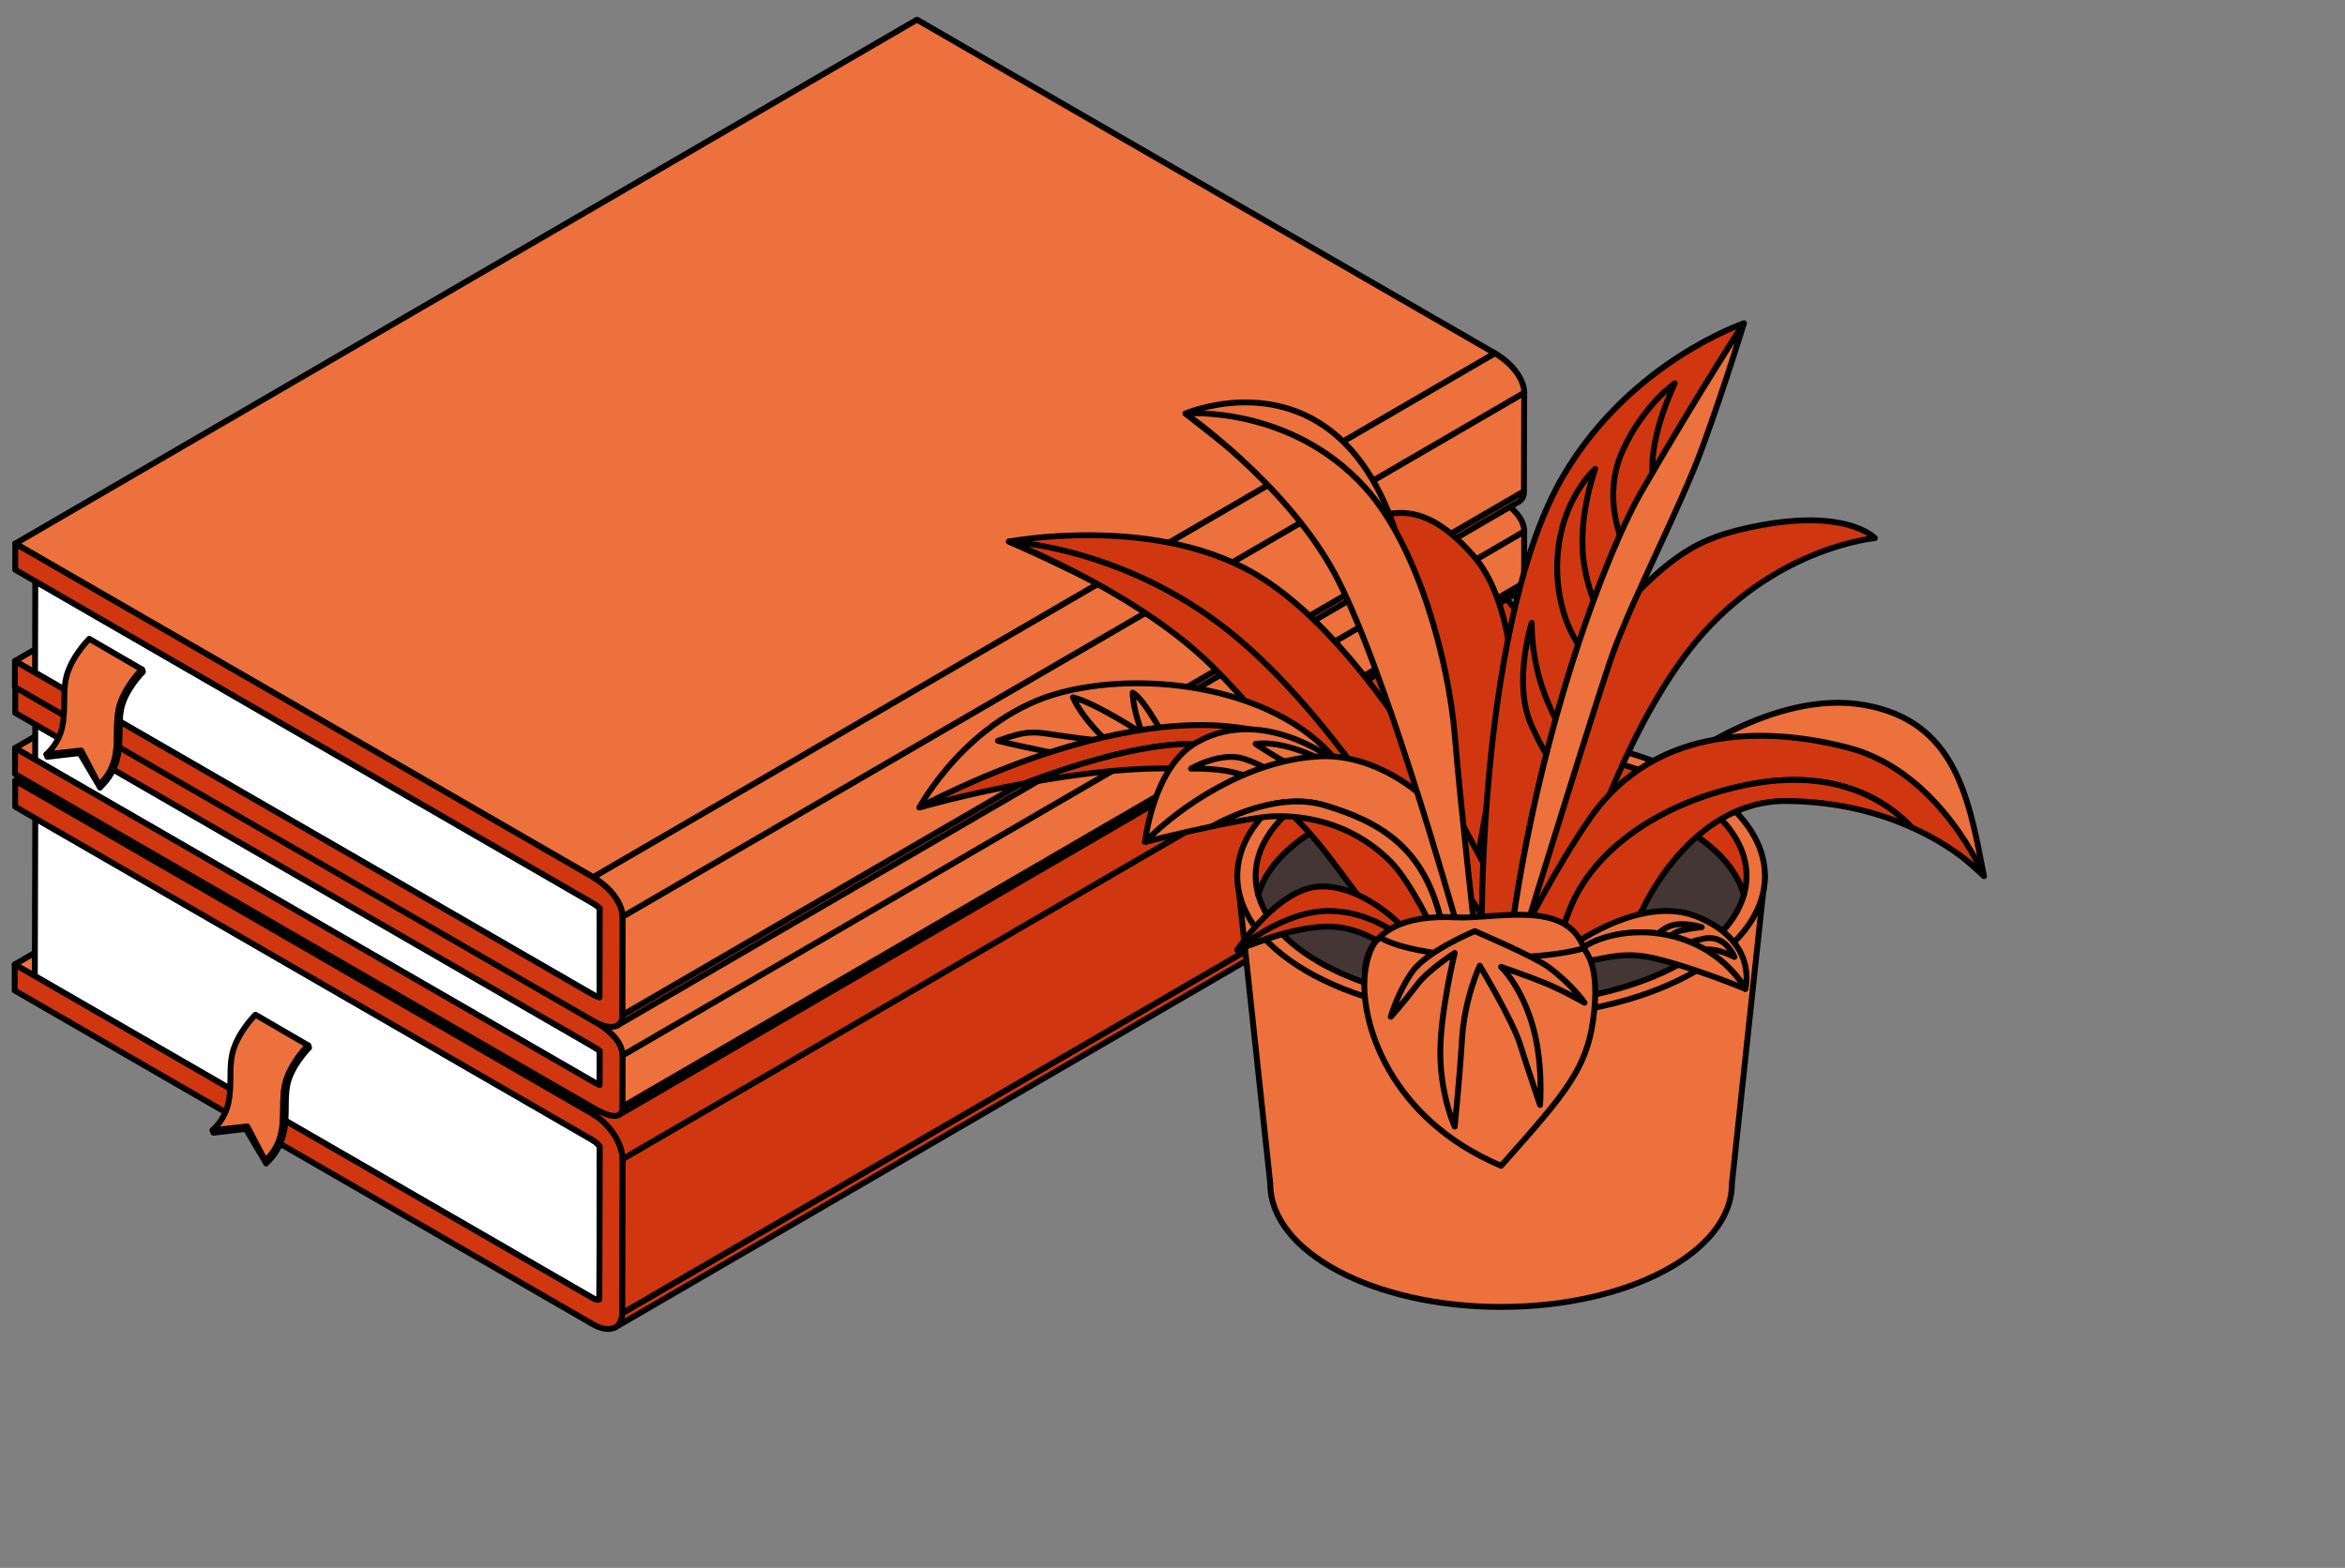 <?xml version="1.0" encoding="UTF-8"?> <svg xmlns="http://www.w3.org/2000/svg" width="160" height="107" viewBox="0 0 160 107" fill="none"><rect x="0" y="0" width="160" height="107" fill="#808080" stroke="none"/><path d="M1.005 65.82L62.529 30.063L63.902 30.855L2.376 66.61L1.005 65.82Z" fill="#EC713C" stroke="black" stroke-width="0.4" stroke-miterlimit="10" stroke-linecap="round" stroke-linejoin="round"></path><path d="M2.376 66.61L63.903 30.855L101.965 52.832L40.44 88.588L2.376 66.61Z" fill="#D03710" stroke="black" stroke-width="0.4" stroke-miterlimit="10" stroke-linecap="round" stroke-linejoin="round"></path><path d="M40.439 88.588L101.965 52.832C102.216 52.976 102.372 52.958 102.42 52.931L40.894 88.686C40.846 88.713 40.69 88.732 40.439 88.588Z" fill="#D03710" stroke="black" stroke-width="0.4" stroke-miterlimit="10" stroke-linecap="round" stroke-linejoin="round"></path><mask id="mask0_21_9118" style="mask-type:luminance" maskUnits="userSpaceOnUse" x="40" y="52" width="63" height="37"><path d="M40.439 88.588L101.965 52.832C102.216 52.976 102.372 52.958 102.42 52.931L40.894 88.686C40.846 88.713 40.69 88.732 40.439 88.588Z" fill="white"></path></mask><g mask="url(#mask0_21_9118)"><path d="M40.438 88.588L101.964 52.832C101.974 52.837 101.984 52.844 101.994 52.85L40.469 88.606C40.46 88.6 40.449 88.594 40.438 88.588Z" fill="#D03710" stroke="black" stroke-width="0.4" stroke-miterlimit="10" stroke-linecap="round" stroke-linejoin="round"></path><path d="M40.468 88.606L101.994 52.85C102.008 52.856 102.021 52.864 102.033 52.87L40.507 88.625C40.494 88.619 40.481 88.612 40.468 88.606Z" fill="#D03710" stroke="black" stroke-width="0.4" stroke-miterlimit="10" stroke-linecap="round" stroke-linejoin="round"></path><path d="M40.508 88.624L102.034 52.869C102.046 52.875 102.058 52.88 102.07 52.885L40.546 88.641C40.533 88.637 40.52 88.631 40.508 88.624Z" fill="#D03710" stroke="black" stroke-width="0.4" stroke-miterlimit="10" stroke-linecap="round" stroke-linejoin="round"></path><path d="M40.543 88.641L102.067 52.886C102.08 52.892 102.091 52.897 102.102 52.902L40.576 88.658C40.566 88.652 40.555 88.648 40.543 88.641Z" fill="#D03710" stroke="black" stroke-width="0.4" stroke-miterlimit="10" stroke-linecap="round" stroke-linejoin="round"></path><path d="M40.579 88.657L102.105 52.901C102.119 52.905 102.128 52.909 102.139 52.914L40.613 88.67C40.602 88.666 40.592 88.662 40.579 88.657Z" fill="#D03710" stroke="black" stroke-width="0.4" stroke-miterlimit="10" stroke-linecap="round" stroke-linejoin="round"></path><path d="M40.613 88.67L102.138 52.914C102.151 52.918 102.16 52.921 102.172 52.925L40.646 88.68C40.637 88.678 40.626 88.673 40.613 88.67Z" fill="#D03710" stroke="black" stroke-width="0.4" stroke-miterlimit="10" stroke-linecap="round" stroke-linejoin="round"></path><path d="M40.645 88.68L102.171 52.925C102.184 52.928 102.194 52.932 102.203 52.934L40.677 88.69C40.669 88.686 40.658 88.684 40.645 88.68Z" fill="#D03710" stroke="black" stroke-width="0.4" stroke-miterlimit="10" stroke-linecap="round" stroke-linejoin="round"></path><path d="M40.677 88.69L102.204 52.934C102.216 52.936 102.225 52.938 102.234 52.941L40.709 88.697C40.7 88.695 40.69 88.692 40.677 88.69Z" fill="#D03710" stroke="black" stroke-width="0.4" stroke-miterlimit="10" stroke-linecap="round" stroke-linejoin="round"></path><path d="M40.709 88.697L102.234 52.941C102.246 52.943 102.255 52.944 102.266 52.945L40.739 88.702C40.731 88.7 40.72 88.699 40.709 88.697Z" fill="#D03710" stroke="black" stroke-width="0.4" stroke-miterlimit="10" stroke-linecap="round" stroke-linejoin="round"></path><path d="M40.738 88.702L102.264 52.945C102.274 52.947 102.284 52.947 102.293 52.948L40.769 88.704C40.761 88.703 40.75 88.703 40.738 88.702Z" fill="#D03710" stroke="black" stroke-width="0.4" stroke-miterlimit="10" stroke-linecap="round" stroke-linejoin="round"></path><path d="M40.771 88.704L102.296 52.948C102.307 52.949 102.315 52.95 102.324 52.95L40.8 88.706C40.791 88.706 40.78 88.704 40.771 88.704Z" fill="#D03710" stroke="black" stroke-width="0.4" stroke-miterlimit="10" stroke-linecap="round" stroke-linejoin="round"></path><path d="M40.799 88.706L102.324 52.95C102.335 52.95 102.344 52.95 102.352 52.948L40.825 88.704C40.818 88.704 40.807 88.704 40.799 88.706Z" fill="#D03710" stroke="black" stroke-width="0.4" stroke-miterlimit="10" stroke-linecap="round" stroke-linejoin="round"></path><path d="M40.826 88.704L102.352 52.948C102.362 52.947 102.371 52.946 102.379 52.944L40.855 88.701C40.845 88.703 40.837 88.703 40.826 88.704Z" fill="#D03710" stroke="black" stroke-width="0.4" stroke-miterlimit="10" stroke-linecap="round" stroke-linejoin="round"></path><path d="M40.853 88.701L102.377 52.944C102.386 52.944 102.394 52.941 102.4 52.938L40.875 88.694C40.869 88.697 40.861 88.699 40.853 88.701Z" fill="#D03710" stroke="black" stroke-width="0.4" stroke-miterlimit="10" stroke-linecap="round" stroke-linejoin="round"></path><path d="M40.876 88.695L102.401 52.938C102.408 52.936 102.415 52.934 102.418 52.931L40.892 88.687C40.889 88.691 40.883 88.692 40.876 88.695Z" fill="#D03710" stroke="black" stroke-width="0.4" stroke-miterlimit="10" stroke-linecap="round" stroke-linejoin="round"></path></g><path d="M42.444 89.623C42.444 89.736 42.433 89.84 42.413 89.937C42.412 89.941 42.411 89.946 42.41 89.95C42.391 90.046 42.361 90.132 42.324 90.211C42.323 90.211 42.322 90.211 42.322 90.212C42.3 90.259 42.268 90.296 42.24 90.337C42.17 90.433 42.092 90.516 41.993 90.575C62.502 78.655 83.01 66.737 103.518 54.818C103.616 54.761 103.695 54.677 103.762 54.583C103.772 54.57 103.786 54.564 103.795 54.552C103.815 54.521 103.834 54.486 103.85 54.452C103.864 54.423 103.875 54.396 103.886 54.366C103.896 54.34 103.905 54.313 103.912 54.286C103.921 54.264 103.926 54.241 103.93 54.216C103.933 54.208 103.934 54.2 103.936 54.191C103.937 54.189 103.937 54.187 103.938 54.183C103.94 54.171 103.943 54.158 103.945 54.145C103.95 54.123 103.952 54.1 103.955 54.077C103.958 54.054 103.961 54.032 103.963 54.009C103.965 53.986 103.966 53.964 103.967 53.94C103.969 53.919 103.969 53.895 103.969 53.871C103.969 53.869 103.969 53.868 103.969 53.867L42.444 89.623Z" fill="#D03710" stroke="black" stroke-width="0.4" stroke-miterlimit="10" stroke-linecap="round" stroke-linejoin="round"></path><path d="M2.406 55.847L63.932 20.092L101.994 42.069L40.469 77.825L2.406 55.847Z" fill="#D03710" stroke="black" stroke-width="0.4" stroke-miterlimit="10" stroke-linecap="round" stroke-linejoin="round"></path><path d="M40.923 78.251L102.447 42.494L102.419 52.931L40.893 88.686L40.923 78.251Z" fill="#D03710" stroke="black" stroke-width="0.4" stroke-miterlimit="10" stroke-linecap="round" stroke-linejoin="round"></path><path d="M40.469 77.825C40.721 77.969 40.876 78.166 40.924 78.251L40.894 88.687C40.846 88.714 40.69 88.733 40.439 88.589L2.376 66.611L2.407 55.848L40.469 77.825Z" fill="white" stroke="black" stroke-width="0.4" stroke-miterlimit="10" stroke-linecap="round" stroke-linejoin="round"></path><path d="M40.468 77.825L101.993 42.069C102.245 42.214 102.401 42.41 102.447 42.494L40.922 78.25C40.875 78.165 40.719 77.97 40.468 77.825Z" fill="#D03710" stroke="black" stroke-width="0.4" stroke-miterlimit="10" stroke-linecap="round" stroke-linejoin="round"></path><mask id="mask1_21_9118" style="mask-type:luminance" maskUnits="userSpaceOnUse" x="40" y="42" width="63" height="37"><path d="M40.468 77.825L101.993 42.069C102.245 42.213 102.401 42.409 102.447 42.494L40.922 78.25C40.875 78.165 40.719 77.969 40.468 77.825Z" fill="white"></path></mask><g mask="url(#mask1_21_9118)"><path d="M40.467 77.825L101.992 42.069C101.997 42.071 101.999 42.071 102.004 42.074L40.478 77.83C40.475 77.829 40.472 77.827 40.467 77.825Z" fill="#D03710" stroke="black" stroke-width="0.4" stroke-miterlimit="10" stroke-linecap="round" stroke-linejoin="round"></path><path d="M40.478 77.83L102.005 42.074C102.018 42.083 102.031 42.091 102.045 42.1L40.52 77.855C40.506 77.848 40.492 77.839 40.478 77.83Z" fill="#D03710" stroke="black" stroke-width="0.4" stroke-miterlimit="10" stroke-linecap="round" stroke-linejoin="round"></path><path d="M40.518 77.855L102.044 42.1C102.058 42.109 102.071 42.117 102.084 42.126L40.559 77.881C40.545 77.873 40.532 77.866 40.518 77.855Z" fill="#D03710" stroke="black" stroke-width="0.4" stroke-miterlimit="10" stroke-linecap="round" stroke-linejoin="round"></path><path d="M40.559 77.882L102.084 42.126C102.098 42.136 102.111 42.145 102.123 42.155L40.598 77.91C40.585 77.9 40.571 77.892 40.559 77.882Z" fill="#D03710" stroke="black" stroke-width="0.4" stroke-miterlimit="10" stroke-linecap="round" stroke-linejoin="round"></path><path d="M40.599 77.91L102.125 42.155C102.138 42.164 102.15 42.174 102.164 42.184L40.637 77.94C40.625 77.929 40.612 77.919 40.599 77.91Z" fill="#D03710" stroke="black" stroke-width="0.4" stroke-miterlimit="10" stroke-linecap="round" stroke-linejoin="round"></path><path d="M40.637 77.939L102.163 42.183C102.175 42.193 102.187 42.203 102.199 42.213L40.674 77.969C40.662 77.96 40.65 77.949 40.637 77.939Z" fill="#D03710" stroke="black" stroke-width="0.4" stroke-miterlimit="10" stroke-linecap="round" stroke-linejoin="round"></path><path d="M40.674 77.969L102.199 42.213C102.213 42.223 102.224 42.234 102.234 42.244L40.709 78C40.698 77.989 40.687 77.98 40.674 77.969Z" fill="#D03710" stroke="black" stroke-width="0.4" stroke-miterlimit="10" stroke-linecap="round" stroke-linejoin="round"></path><path d="M40.707 78L102.232 42.244C102.244 42.254 102.255 42.264 102.266 42.274L40.74 78.03C40.731 78.02 40.72 78.009 40.707 78Z" fill="#D03710" stroke="black" stroke-width="0.4" stroke-miterlimit="10" stroke-linecap="round" stroke-linejoin="round"></path><path d="M40.74 78.03L102.266 42.274C102.277 42.284 102.285 42.293 102.295 42.304L40.77 78.06C40.761 78.05 40.75 78.04 40.74 78.03Z" fill="#D03710" stroke="black" stroke-width="0.4" stroke-miterlimit="10" stroke-linecap="round" stroke-linejoin="round"></path><path d="M40.769 78.06L102.294 42.304C102.304 42.312 102.311 42.322 102.32 42.332L40.796 78.087C40.788 78.079 40.779 78.07 40.769 78.06Z" fill="#D03710" stroke="black" stroke-width="0.4" stroke-miterlimit="10" stroke-linecap="round" stroke-linejoin="round"></path><path d="M40.799 78.087L102.323 42.332C102.332 42.34 102.339 42.349 102.346 42.358L40.82 78.113C40.813 78.105 40.805 78.096 40.799 78.087Z" fill="#D03710" stroke="black" stroke-width="0.4" stroke-miterlimit="10" stroke-linecap="round" stroke-linejoin="round"></path><path d="M40.821 78.113L102.346 42.358C102.354 42.365 102.361 42.373 102.367 42.382L40.843 78.137C40.836 78.13 40.829 78.122 40.821 78.113Z" fill="#D03710" stroke="black" stroke-width="0.4" stroke-miterlimit="10" stroke-linecap="round" stroke-linejoin="round"></path><path d="M40.842 78.138L102.366 42.382C102.374 42.39 102.379 42.398 102.385 42.405L40.859 78.161C40.853 78.153 40.847 78.145 40.842 78.138Z" fill="#D03710" stroke="black" stroke-width="0.4" stroke-miterlimit="10" stroke-linecap="round" stroke-linejoin="round"></path><path d="M40.86 78.16L102.385 42.405C102.391 42.413 102.397 42.421 102.402 42.428L40.878 78.184C40.871 78.177 40.866 78.169 40.86 78.16Z" fill="#D03710" stroke="black" stroke-width="0.4" stroke-miterlimit="10" stroke-linecap="round" stroke-linejoin="round"></path><path d="M40.877 78.184L102.402 42.428C102.41 42.438 102.417 42.447 102.422 42.456L40.897 78.212C40.892 78.203 40.884 78.194 40.877 78.184Z" fill="#D03710" stroke="black" stroke-width="0.4" stroke-miterlimit="10" stroke-linecap="round" stroke-linejoin="round"></path><path d="M40.896 78.212L102.422 42.456C102.429 42.467 102.436 42.476 102.439 42.485L40.915 78.242C40.91 78.232 40.903 78.223 40.896 78.212Z" fill="#D03710" stroke="black" stroke-width="0.4" stroke-miterlimit="10" stroke-linecap="round" stroke-linejoin="round"></path><path d="M40.917 78.242L102.442 42.485C102.444 42.489 102.446 42.492 102.447 42.494L40.922 78.25C40.92 78.249 40.919 78.245 40.917 78.242Z" fill="#D03710" stroke="black" stroke-width="0.4" stroke-miterlimit="10" stroke-linecap="round" stroke-linejoin="round"></path></g><path d="M1.042 53.275L62.566 17.52L102.002 40.29L40.477 76.044L1.042 53.275Z" fill="#D03710" stroke="black" stroke-width="0.4" stroke-miterlimit="10" stroke-linecap="round" stroke-linejoin="round"></path><path d="M42.473 79.1L103.998 43.345L103.968 53.868L42.444 89.623L42.473 79.1Z" fill="#D03710" stroke="black" stroke-width="0.4" stroke-miterlimit="10" stroke-linecap="round" stroke-linejoin="round"></path><path d="M40.475 76.044C41.599 76.692 42.476 78.034 42.473 79.1L42.443 89.622C42.44 90.689 41.558 91.013 40.435 90.364L1 67.595L1.005 65.819L2.376 66.609L40.439 88.587C40.69 88.731 40.846 88.713 40.894 88.686L40.924 78.249C40.876 78.164 40.72 77.968 40.469 77.823L2.406 55.846L1.035 55.054L1.04 53.274L40.475 76.044Z" fill="#D03710" stroke="black" stroke-width="0.4" stroke-miterlimit="10" stroke-linecap="round" stroke-linejoin="round"></path><path d="M41.256 76.643C41.26 76.644 41.262 76.647 41.263 76.649C41.381 76.764 41.492 76.884 41.596 77.01C41.599 77.014 41.603 77.017 41.606 77.023C41.704 77.142 41.796 77.267 41.88 77.395C41.894 77.415 41.905 77.434 41.918 77.453C42.263 77.993 42.474 78.578 42.473 79.1L103.998 43.344C103.998 43.322 103.998 43.301 103.997 43.279C103.997 43.257 103.995 43.233 103.993 43.21C103.991 43.187 103.99 43.163 103.988 43.141C103.986 43.117 103.983 43.094 103.979 43.071C103.976 43.047 103.973 43.023 103.969 43C103.965 42.977 103.963 42.956 103.958 42.934C103.958 42.931 103.957 42.929 103.957 42.926C103.952 42.901 103.948 42.877 103.942 42.852C103.936 42.826 103.929 42.801 103.924 42.776C103.917 42.749 103.91 42.724 103.904 42.698C103.896 42.673 103.889 42.647 103.882 42.621C103.874 42.595 103.866 42.569 103.857 42.543C103.854 42.531 103.849 42.52 103.845 42.509C103.845 42.508 103.844 42.507 103.843 42.507C103.839 42.493 103.834 42.481 103.83 42.468C103.821 42.444 103.812 42.42 103.802 42.393C103.793 42.368 103.782 42.343 103.772 42.319C103.762 42.293 103.751 42.269 103.74 42.243C103.729 42.219 103.718 42.194 103.706 42.169C103.692 42.139 103.678 42.11 103.663 42.08C103.647 42.05 103.633 42.021 103.617 41.99C103.59 41.941 103.563 41.892 103.534 41.843C103.504 41.792 103.472 41.744 103.44 41.693C103.429 41.677 103.42 41.66 103.408 41.643C103.402 41.634 103.395 41.624 103.391 41.613C103.353 41.558 103.313 41.503 103.274 41.448C103.246 41.411 103.217 41.372 103.189 41.336C103.168 41.309 103.148 41.285 103.126 41.259C103.126 41.258 103.126 41.258 103.126 41.258C103.121 41.252 103.117 41.246 103.111 41.24C103.086 41.209 103.059 41.179 103.031 41.146C103.004 41.115 102.976 41.085 102.948 41.056C102.918 41.024 102.89 40.993 102.859 40.963C102.838 40.941 102.817 40.92 102.796 40.899C102.789 40.894 102.783 40.888 102.78 40.883C102.774 40.879 102.768 40.873 102.764 40.868C102.73 40.835 102.698 40.804 102.663 40.774C102.629 40.743 102.594 40.712 102.558 40.683C102.523 40.652 102.488 40.624 102.452 40.596C102.439 40.586 102.425 40.576 102.412 40.566C102.408 40.563 102.404 40.562 102.401 40.558C102.381 40.542 102.363 40.528 102.343 40.514C102.309 40.488 102.273 40.462 102.237 40.437C102.201 40.413 102.165 40.39 102.129 40.367C102.094 40.344 102.059 40.323 102.021 40.301C102.014 40.297 102.006 40.292 101.998 40.289L40.473 76.043C40.611 76.122 40.745 76.213 40.873 76.311C40.88 76.315 40.883 76.319 40.889 76.322C41.017 76.422 41.142 76.529 41.256 76.643Z" fill="#D03710" stroke="black" stroke-width="0.4" stroke-miterlimit="10" stroke-linecap="round" stroke-linejoin="round"></path><path d="M18.16 79.391L16.776 77.045L14.562 77.301L14.506 77.135L16.872 76.869L18.104 79.225L18.16 79.391Z" fill="#EC713C" stroke="black" stroke-width="0.4" stroke-miterlimit="10" stroke-linecap="round" stroke-linejoin="round"></path><path d="M19.376 74.424C19.391 74.297 19.412 74.171 19.439 74.044C19.476 73.872 19.526 73.704 19.588 73.539C19.591 73.529 19.595 73.52 19.598 73.509C19.657 73.351 19.726 73.195 19.801 73.047C19.807 73.033 19.814 73.02 19.82 73.008C19.892 72.869 19.967 72.736 20.044 72.607C20.057 72.589 20.067 72.57 20.078 72.552C20.156 72.428 20.235 72.31 20.314 72.201C20.337 72.166 20.363 72.135 20.387 72.101C20.447 72.019 20.507 71.939 20.563 71.869C20.576 71.852 20.591 71.835 20.604 71.818C20.672 71.732 20.739 71.653 20.795 71.59C20.802 71.583 20.806 71.576 20.811 71.57C20.868 71.506 20.918 71.452 20.954 71.414C20.96 71.409 20.963 71.404 20.968 71.4C20.997 71.369 21.022 71.343 21.027 71.338L17.43 69.248C17.424 69.252 17.4 69.277 17.367 69.31C17.363 69.317 17.363 69.317 17.357 69.321C17.322 69.36 17.273 69.413 17.218 69.475C17.209 69.484 17.204 69.491 17.195 69.501C17.189 69.506 17.186 69.511 17.179 69.519C17.127 69.578 17.067 69.65 17.006 69.726C16.992 69.743 16.979 69.76 16.964 69.777C16.945 69.802 16.926 69.825 16.904 69.853C16.867 69.902 16.827 69.957 16.788 70.01C16.764 70.045 16.74 70.075 16.714 70.112C16.706 70.124 16.699 70.132 16.691 70.144C16.633 70.225 16.576 70.311 16.518 70.399C16.506 70.42 16.492 70.443 16.478 70.464C16.468 70.48 16.457 70.497 16.447 70.515C16.426 70.551 16.402 70.586 16.381 70.623C16.343 70.69 16.304 70.758 16.267 70.829C16.252 70.859 16.237 70.89 16.221 70.92C16.215 70.933 16.207 70.944 16.202 70.957C16.191 70.977 16.181 70.999 16.171 71.021C16.142 71.081 16.113 71.141 16.086 71.203C16.06 71.262 16.037 71.323 16.013 71.383C16.008 71.396 16.003 71.409 15.999 71.421C15.995 71.43 15.993 71.438 15.989 71.448C15.975 71.487 15.961 71.524 15.947 71.562C15.927 71.624 15.908 71.686 15.89 71.749C15.873 71.817 15.855 71.885 15.84 71.954C15.84 71.955 15.84 71.956 15.84 71.957C15.814 72.078 15.793 72.2 15.778 72.321C15.777 72.325 15.777 72.329 15.777 72.334C15.754 72.516 15.741 72.701 15.734 72.886C15.732 72.932 15.73 72.98 15.727 73.028C15.723 73.203 15.721 73.379 15.72 73.561C15.719 73.739 15.717 73.919 15.71 74.098C15.708 74.155 15.706 74.212 15.703 74.271C15.695 74.424 15.683 74.576 15.666 74.729C15.66 74.78 15.657 74.831 15.65 74.88C15.644 74.924 15.635 74.969 15.629 75.013C15.611 75.12 15.591 75.226 15.566 75.334C15.56 75.355 15.555 75.374 15.551 75.394C15.514 75.534 15.47 75.673 15.415 75.813C15.413 75.818 15.41 75.825 15.409 75.832C15.35 75.975 15.283 76.117 15.201 76.259C15.2 76.262 15.197 76.267 15.194 76.271C15.112 76.413 15.016 76.556 14.906 76.697C14.899 76.704 14.893 76.711 14.889 76.717C14.777 76.858 14.65 76.998 14.505 77.136L16.871 76.871L18.103 79.227C18.12 79.209 18.138 79.191 18.158 79.172C18.235 79.096 18.31 79.017 18.378 78.94C18.416 78.896 18.45 78.852 18.486 78.808C18.492 78.802 18.498 78.795 18.503 78.787C18.507 78.781 18.512 78.776 18.517 78.772C18.554 78.724 18.589 78.676 18.622 78.63C18.653 78.586 18.68 78.543 18.708 78.5C18.734 78.46 18.759 78.42 18.782 78.379C18.785 78.374 18.789 78.367 18.792 78.363C18.795 78.357 18.798 78.353 18.799 78.348C18.816 78.318 18.833 78.289 18.85 78.26C18.872 78.22 18.891 78.181 18.911 78.14C18.93 78.099 18.95 78.058 18.968 78.015C18.979 77.985 18.992 77.954 19.006 77.923C19.007 77.917 19.009 77.909 19.013 77.903C19.017 77.895 19.021 77.887 19.024 77.879C19.044 77.827 19.061 77.776 19.078 77.725C19.099 77.665 19.118 77.603 19.134 77.542C19.139 77.523 19.143 77.504 19.148 77.486C19.153 77.466 19.158 77.446 19.163 77.426C19.172 77.386 19.183 77.346 19.193 77.307C19.207 77.239 19.215 77.171 19.226 77.105C19.234 77.059 19.242 77.015 19.249 76.97C19.252 76.956 19.254 76.942 19.256 76.928C19.261 76.893 19.261 76.859 19.265 76.824C19.282 76.669 19.294 76.513 19.301 76.359C19.303 76.302 19.307 76.247 19.308 76.191C19.314 76.011 19.317 75.832 19.319 75.652C19.319 75.471 19.321 75.295 19.327 75.119C19.328 75.07 19.33 75.024 19.332 74.977C19.34 74.789 19.352 74.606 19.376 74.424Z" fill="#EC713C" stroke="black" stroke-width="0.4" stroke-miterlimit="10" stroke-linecap="round" stroke-linejoin="round"></path><path d="M21.027 71.338L21.09 71.5C21.076 71.512 19.892 72.701 19.611 74.004C19.506 74.497 19.504 75.008 19.499 75.551C19.493 76.759 19.48 78.135 18.162 79.391L18.106 79.226C19.301 78.091 19.31 76.849 19.32 75.652C19.321 75.096 19.327 74.571 19.439 74.046C19.742 72.627 20.976 71.389 21.027 71.338Z" fill="#EC713C" stroke="black" stroke-width="0.4" stroke-miterlimit="10" stroke-linecap="round" stroke-linejoin="round"></path><path d="M1.029 51.049L62.555 15.294L63.922 16.084L2.397 51.84L1.029 51.049Z" fill="#EC713C" stroke="black" stroke-width="0.4" stroke-miterlimit="10" stroke-linecap="round" stroke-linejoin="round"></path><path d="M2.398 51.84L63.922 16.084L101.99 38.063L40.465 73.819L2.398 51.84Z" fill="#D03710" stroke="black" stroke-width="0.4" stroke-miterlimit="10" stroke-linecap="round" stroke-linejoin="round"></path><path d="M40.464 73.819L101.989 38.063C102.167 38.165 102.321 38.242 102.441 38.294L40.916 74.049C40.795 73.998 40.642 73.921 40.464 73.819Z" fill="#D03710" stroke="black" stroke-width="0.4" stroke-miterlimit="10" stroke-linecap="round" stroke-linejoin="round"></path><mask id="mask2_21_9118" style="mask-type:luminance" maskUnits="userSpaceOnUse" x="40" y="38" width="63" height="37"><path d="M40.462 73.819L101.987 38.063C102.165 38.165 102.319 38.242 102.439 38.294L40.914 74.049C40.793 73.998 40.64 73.922 40.462 73.819Z" fill="white"></path></mask><g mask="url(#mask2_21_9118)"><path d="M40.461 73.819L101.986 38.063C102.033 38.089 102.076 38.113 102.119 38.138L40.593 73.894C40.551 73.87 40.508 73.846 40.461 73.819Z" fill="#D03710" stroke="black" stroke-width="0.4" stroke-miterlimit="10" stroke-linecap="round" stroke-linejoin="round"></path><path d="M40.594 73.894L102.12 38.138C102.177 38.169 102.231 38.195 102.281 38.221L40.756 73.978C40.706 73.951 40.652 73.925 40.594 73.894Z" fill="#D03710" stroke="black" stroke-width="0.4" stroke-miterlimit="10" stroke-linecap="round" stroke-linejoin="round"></path><path d="M40.756 73.977L102.281 38.221C102.332 38.247 102.38 38.268 102.424 38.287L40.899 74.043C40.854 74.025 40.807 74.003 40.756 73.977Z" fill="#D03710" stroke="black" stroke-width="0.4" stroke-miterlimit="10" stroke-linecap="round" stroke-linejoin="round"></path><path d="M40.898 74.044L102.423 38.288C102.428 38.291 102.433 38.292 102.439 38.295L40.914 74.05C40.907 74.049 40.903 74.046 40.898 74.044Z" fill="#D03710" stroke="black" stroke-width="0.4" stroke-miterlimit="10" stroke-linecap="round" stroke-linejoin="round"></path></g><path d="M103.747 40.332C83.239 52.25 62.73 64.169 42.223 76.087C42.381 75.994 42.462 75.809 42.463 75.528L103.988 39.772C103.989 40.053 103.908 40.239 103.747 40.332Z" fill="#EC713C" stroke="black" stroke-width="0.4" stroke-miterlimit="10" stroke-linecap="round" stroke-linejoin="round"></path><mask id="mask3_21_9118" style="mask-type:luminance" maskUnits="userSpaceOnUse" x="42" y="39" width="62" height="38"><path d="M103.747 40.332C83.239 52.25 62.73 64.169 42.223 76.087C42.381 75.994 42.462 75.809 42.463 75.528L103.988 39.772C103.989 40.053 103.908 40.239 103.747 40.332Z" fill="white"></path></mask><g mask="url(#mask3_21_9118)"><path d="M42.464 75.529V75.53C42.464 75.547 42.463 75.565 42.463 75.581C42.463 75.597 42.462 75.613 42.461 75.63C42.459 75.645 42.458 75.66 42.455 75.676C42.453 75.692 42.45 75.706 42.449 75.721C42.446 75.735 42.442 75.75 42.439 75.764C42.435 75.78 42.433 75.794 42.428 75.809C42.424 75.824 42.418 75.838 42.413 75.851C42.408 75.869 42.401 75.883 42.394 75.901C42.383 75.919 42.373 75.938 42.362 75.954C42.326 76.011 42.279 76.055 42.223 76.088L103.747 40.333C103.803 40.301 103.851 40.256 103.887 40.2C103.899 40.183 103.91 40.165 103.919 40.144C103.926 40.13 103.933 40.114 103.938 40.096C103.945 40.083 103.95 40.068 103.954 40.053C103.958 40.039 103.962 40.024 103.966 40.009C103.969 39.995 103.972 39.981 103.975 39.965C103.977 39.952 103.979 39.936 103.981 39.921C103.983 39.906 103.985 39.891 103.986 39.873C103.987 39.859 103.989 39.843 103.989 39.825C103.99 39.809 103.99 39.793 103.99 39.776C103.99 39.774 103.99 39.773 103.99 39.773L42.464 75.529Z" fill="#EC713C" stroke="black" stroke-width="0.4" stroke-miterlimit="10" stroke-linecap="round" stroke-linejoin="round"></path></g><path d="M2.405 49.441L63.931 13.685L101.996 35.664L40.472 71.42L2.405 49.441Z" fill="#D03710" stroke="black" stroke-width="0.4" stroke-miterlimit="10" stroke-linecap="round" stroke-linejoin="round"></path><path d="M40.473 71.42C40.651 71.524 40.804 71.621 40.924 71.707L40.918 74.05C40.797 73.998 40.645 73.922 40.466 73.819L2.399 51.84L2.407 49.441L40.473 71.42Z" fill="white" stroke="black" stroke-width="0.4" stroke-miterlimit="10" stroke-linecap="round" stroke-linejoin="round"></path><path d="M40.471 71.421L101.996 35.664C102.174 35.768 102.329 35.865 102.447 35.951L40.922 71.707C40.803 71.621 40.648 71.525 40.471 71.421Z" fill="#D03710" stroke="black" stroke-width="0.4" stroke-miterlimit="10" stroke-linecap="round" stroke-linejoin="round"></path><mask id="mask4_21_9118" style="mask-type:luminance" maskUnits="userSpaceOnUse" x="40" y="35" width="63" height="37"><path d="M40.473 71.421L101.998 35.664C102.176 35.767 102.331 35.865 102.449 35.951L40.924 71.707C40.804 71.621 40.65 71.524 40.473 71.421Z" fill="white"></path></mask><g mask="url(#mask4_21_9118)"><path d="M40.473 71.421L101.997 35.664C102.016 35.675 102.034 35.685 102.051 35.695L40.526 71.451C40.508 71.442 40.49 71.431 40.473 71.421Z" fill="#D03710" stroke="black" stroke-width="0.4" stroke-miterlimit="10" stroke-linecap="round" stroke-linejoin="round"></path><path d="M40.527 71.451L102.052 35.695C102.122 35.737 102.188 35.777 102.248 35.816L40.724 71.572C40.661 71.532 40.597 71.493 40.527 71.451Z" fill="#D03710" stroke="black" stroke-width="0.4" stroke-miterlimit="10" stroke-linecap="round" stroke-linejoin="round"></path><path d="M40.722 71.572L102.247 35.816C102.299 35.849 102.347 35.88 102.393 35.911L40.867 71.668C40.822 71.636 40.773 71.604 40.722 71.572Z" fill="#D03710" stroke="black" stroke-width="0.4" stroke-miterlimit="10" stroke-linecap="round" stroke-linejoin="round"></path><path d="M40.867 71.668L102.393 35.911C102.412 35.926 102.431 35.938 102.449 35.951L40.924 71.708C40.905 71.694 40.888 71.68 40.867 71.668Z" fill="#D03710" stroke="black" stroke-width="0.4" stroke-miterlimit="10" stroke-linecap="round" stroke-linejoin="round"></path></g><path d="M40.923 71.707L102.447 35.951L102.443 38.295L40.917 74.05L40.923 71.707Z" fill="#D03710" stroke="black" stroke-width="0.4" stroke-miterlimit="10" stroke-linecap="round" stroke-linejoin="round"></path><path d="M1.043 46.871L62.566 11.116L102.002 33.884L40.477 69.64L1.043 46.871Z" fill="#D03710" stroke="black" stroke-width="0.4" stroke-miterlimit="10" stroke-linecap="round" stroke-linejoin="round"></path><path d="M42.474 72.022L103.998 36.266L103.989 39.773L42.463 75.529L42.474 72.022Z" fill="#EC713C" stroke="black" stroke-width="0.4" stroke-miterlimit="10" stroke-linecap="round" stroke-linejoin="round"></path><path d="M40.476 69.64C41.802 70.406 42.475 71.209 42.475 72.022L42.463 75.529C42.462 76.342 41.786 76.365 40.459 75.599L1.024 52.829L1.029 51.049L2.397 51.84L40.465 73.819C40.644 73.921 40.796 73.998 40.916 74.05L40.922 71.707C40.803 71.621 40.649 71.524 40.472 71.42L2.405 49.441L1.037 48.651L1.042 46.871L40.476 69.64Z" fill="#D03710" stroke="black" stroke-width="0.4" stroke-miterlimit="10" stroke-linecap="round" stroke-linejoin="round"></path><path d="M103.995 36.17C103.993 36.154 103.992 36.138 103.991 36.122C103.989 36.107 103.989 36.091 103.986 36.077C103.984 36.061 103.982 36.047 103.979 36.03C103.976 36.016 103.975 36.001 103.972 35.986C103.969 35.971 103.965 35.958 103.963 35.942C103.959 35.928 103.956 35.912 103.951 35.898C103.949 35.884 103.943 35.871 103.94 35.857C103.936 35.843 103.933 35.828 103.927 35.815C103.923 35.8 103.92 35.786 103.914 35.773C103.909 35.759 103.906 35.747 103.9 35.733C103.896 35.719 103.891 35.707 103.885 35.694C103.88 35.682 103.875 35.67 103.871 35.658C103.87 35.658 103.87 35.657 103.869 35.657C103.869 35.657 103.869 35.657 103.869 35.657C103.864 35.643 103.858 35.629 103.852 35.616C103.846 35.604 103.84 35.59 103.835 35.577C103.828 35.564 103.823 35.551 103.816 35.538C103.806 35.518 103.795 35.498 103.784 35.478C103.774 35.458 103.762 35.438 103.75 35.417C103.741 35.4 103.73 35.383 103.718 35.365C103.715 35.359 103.711 35.354 103.705 35.347C103.694 35.328 103.681 35.307 103.667 35.286C103.649 35.257 103.627 35.227 103.606 35.199C103.589 35.176 103.571 35.152 103.553 35.129C103.536 35.109 103.518 35.087 103.502 35.065C103.501 35.064 103.498 35.061 103.495 35.057V35.056C103.478 35.037 103.463 35.019 103.445 35C103.427 34.978 103.406 34.956 103.387 34.934C103.363 34.909 103.338 34.882 103.311 34.858C103.287 34.831 103.258 34.803 103.228 34.775C103.197 34.745 103.165 34.715 103.131 34.685C103.095 34.651 103.055 34.619 103.017 34.584C102.973 34.549 102.929 34.511 102.882 34.475C102.832 34.435 102.779 34.397 102.726 34.355C102.667 34.312 102.606 34.269 102.543 34.226C102.524 34.213 102.503 34.2 102.484 34.188C102.467 34.175 102.449 34.164 102.432 34.153C102.395 34.13 102.362 34.106 102.325 34.083C102.242 34.029 102.154 33.976 102.064 33.923C102.041 33.91 102.019 33.897 101.997 33.885L40.473 69.641C40.625 69.729 40.767 69.817 40.901 69.906C40.921 69.919 40.942 69.932 40.961 69.946C41.525 70.324 41.931 70.71 42.18 71.102C42.185 71.109 42.189 71.117 42.194 71.126C42.316 71.322 42.398 71.518 42.438 71.716C42.438 71.718 42.438 71.719 42.439 71.722C42.459 71.821 42.471 71.922 42.471 72.022L103.996 36.267C103.996 36.251 103.996 36.235 103.996 36.221C103.996 36.203 103.996 36.186 103.995 36.17Z" fill="#EC713C" stroke="black" stroke-width="0.4" stroke-miterlimit="10" stroke-linecap="round" stroke-linejoin="round"></path><path d="M1.021 45.11L62.546 9.355L63.916 10.146L2.391 45.901L1.021 45.11Z" fill="#EC713C" stroke="black" stroke-width="0.4" stroke-miterlimit="10" stroke-linecap="round" stroke-linejoin="round"></path><path d="M2.39 45.901L63.916 10.146L101.98 32.123L40.454 67.879L2.39 45.901Z" fill="#D03710" stroke="black" stroke-width="0.4" stroke-miterlimit="10" stroke-linecap="round" stroke-linejoin="round"></path><path d="M40.453 67.879L101.979 32.123C102.182 32.24 102.333 32.292 102.43 32.316L40.905 68.072C40.807 68.047 40.657 67.997 40.453 67.879Z" fill="#D03710" stroke="black" stroke-width="0.4" stroke-miterlimit="10" stroke-linecap="round" stroke-linejoin="round"></path><mask id="mask5_21_9118" style="mask-type:luminance" maskUnits="userSpaceOnUse" x="40" y="32" width="63" height="37"><path d="M40.453 67.879L101.979 32.123C102.182 32.24 102.333 32.292 102.43 32.316L40.905 68.072C40.807 68.047 40.657 67.997 40.453 67.879Z" fill="white"></path></mask><g mask="url(#mask5_21_9118)"><path d="M40.452 67.879L101.978 32.123C101.999 32.136 102.02 32.148 102.039 32.158L40.514 67.914C40.494 67.904 40.474 67.891 40.452 67.879Z" fill="#D03710" stroke="black" stroke-width="0.4" stroke-miterlimit="10" stroke-linecap="round" stroke-linejoin="round"></path><path d="M40.517 67.914L102.041 32.158C102.068 32.172 102.092 32.186 102.117 32.198L40.593 67.953C40.566 67.941 40.542 67.927 40.517 67.914Z" fill="#D03710" stroke="black" stroke-width="0.4" stroke-miterlimit="10" stroke-linecap="round" stroke-linejoin="round"></path><path d="M40.591 67.953L102.116 32.198C102.14 32.209 102.164 32.22 102.186 32.23L40.66 67.986C40.639 67.976 40.615 67.965 40.591 67.953Z" fill="#D03710" stroke="black" stroke-width="0.4" stroke-miterlimit="10" stroke-linecap="round" stroke-linejoin="round"></path><path d="M40.662 67.986L102.187 32.23C102.21 32.24 102.234 32.249 102.254 32.259L40.727 68.014C40.707 68.005 40.684 67.996 40.662 67.986Z" fill="#D03710" stroke="black" stroke-width="0.4" stroke-miterlimit="10" stroke-linecap="round" stroke-linejoin="round"></path><path d="M40.726 68.014L102.253 32.259C102.274 32.267 102.294 32.275 102.314 32.282L40.789 68.037C40.77 68.031 40.749 68.023 40.726 68.014Z" fill="#D03710" stroke="black" stroke-width="0.4" stroke-miterlimit="10" stroke-linecap="round" stroke-linejoin="round"></path><path d="M40.789 68.037L102.315 32.282C102.334 32.288 102.354 32.295 102.373 32.301L40.847 68.057C40.831 68.051 40.81 68.045 40.789 68.037Z" fill="#D03710" stroke="black" stroke-width="0.4" stroke-miterlimit="10" stroke-linecap="round" stroke-linejoin="round"></path><path d="M40.847 68.057L102.373 32.3C102.391 32.307 102.41 32.312 102.428 32.317L40.902 68.072C40.886 68.068 40.867 68.062 40.847 68.057Z" fill="#D03710" stroke="black" stroke-width="0.4" stroke-miterlimit="10" stroke-linecap="round" stroke-linejoin="round"></path><path d="M40.902 68.072L102.428 32.316H102.43L40.904 68.072L40.902 68.072Z" fill="#D03710" stroke="black" stroke-width="0.4" stroke-miterlimit="10" stroke-linecap="round" stroke-linejoin="round"></path></g><path d="M42.454 69.281C42.454 69.365 42.447 69.443 42.434 69.514C42.433 69.515 42.433 69.517 42.433 69.52C42.418 69.59 42.395 69.655 42.368 69.713C42.368 69.714 42.367 69.715 42.367 69.715C42.35 69.751 42.326 69.78 42.303 69.81C42.254 69.877 42.196 69.939 42.123 69.981L103.649 34.226C103.723 34.182 103.782 34.12 103.831 34.05C103.837 34.042 103.847 34.039 103.852 34.03C103.865 34.01 103.879 33.985 103.893 33.959C103.893 33.959 103.894 33.958 103.894 33.957C103.904 33.937 103.911 33.917 103.921 33.896C103.926 33.878 103.933 33.86 103.938 33.84C103.943 33.823 103.948 33.805 103.952 33.785C103.954 33.778 103.955 33.773 103.956 33.766C103.958 33.764 103.958 33.761 103.959 33.759C103.96 33.751 103.962 33.743 103.963 33.736C103.966 33.718 103.968 33.702 103.971 33.684C103.973 33.667 103.975 33.65 103.976 33.632C103.977 33.617 103.979 33.598 103.979 33.582C103.98 33.564 103.98 33.547 103.98 33.529C103.98 33.528 103.98 33.527 103.98 33.526L42.454 69.281Z" fill="#EC713C" stroke="black" stroke-width="0.4" stroke-miterlimit="10" stroke-linecap="round" stroke-linejoin="round"></path><path d="M2.407 39.67L63.933 3.913L101.996 25.892L40.472 61.648L2.407 39.67Z" fill="#EC713C" stroke="black" stroke-width="0.4" stroke-miterlimit="10" stroke-linecap="round" stroke-linejoin="round"></path><path d="M40.472 61.648C40.676 61.764 40.826 61.883 40.924 61.975L40.907 68.072C40.809 68.047 40.658 67.996 40.454 67.878L2.391 45.901L2.409 39.669L40.472 61.648Z" fill="white" stroke="black" stroke-width="0.4" stroke-miterlimit="10" stroke-linecap="round" stroke-linejoin="round"></path><path d="M40.471 61.647L101.996 25.891C102.199 26.009 102.35 26.127 102.447 26.219L40.922 61.975C40.824 61.884 40.674 61.764 40.471 61.647Z" fill="#D03710" stroke="black" stroke-width="0.4" stroke-miterlimit="10" stroke-linecap="round" stroke-linejoin="round"></path><mask id="mask6_21_9118" style="mask-type:luminance" maskUnits="userSpaceOnUse" x="40" y="25" width="63" height="37"><path d="M40.471 61.647L101.996 25.891C102.199 26.009 102.35 26.127 102.447 26.219L40.922 61.975C40.824 61.884 40.674 61.764 40.471 61.647Z" fill="white"></path></mask><g mask="url(#mask6_21_9118)"><path d="M40.469 61.647L101.995 25.891C102.002 25.895 102.009 25.9 102.016 25.903L40.49 61.658C40.483 61.655 40.477 61.65 40.469 61.647Z" fill="#D03710" stroke="black" stroke-width="0.4" stroke-miterlimit="10" stroke-linecap="round" stroke-linejoin="round"></path><path d="M40.49 61.658L102.016 25.903C102.046 25.922 102.075 25.939 102.102 25.956L40.575 61.711C40.548 61.695 40.521 61.677 40.49 61.658Z" fill="#D03710" stroke="black" stroke-width="0.4" stroke-miterlimit="10" stroke-linecap="round" stroke-linejoin="round"></path><path d="M40.576 61.712L102.103 25.957C102.13 25.973 102.155 25.991 102.182 26.008L40.656 61.764C40.63 61.747 40.605 61.73 40.576 61.712Z" fill="#D03710" stroke="black" stroke-width="0.4" stroke-miterlimit="10" stroke-linecap="round" stroke-linejoin="round"></path><path d="M40.654 61.764L102.179 26.008C102.203 26.024 102.228 26.041 102.25 26.059L40.725 61.814C40.703 61.798 40.679 61.781 40.654 61.764Z" fill="#D03710" stroke="black" stroke-width="0.4" stroke-miterlimit="10" stroke-linecap="round" stroke-linejoin="round"></path><path d="M40.728 61.814L102.253 26.059C102.275 26.074 102.297 26.091 102.316 26.107L40.791 61.863C40.772 61.848 40.752 61.83 40.728 61.814Z" fill="#D03710" stroke="black" stroke-width="0.4" stroke-miterlimit="10" stroke-linecap="round" stroke-linejoin="round"></path><path d="M40.79 61.863L102.316 26.107C102.335 26.123 102.355 26.137 102.373 26.153L40.846 61.91C40.83 61.894 40.81 61.879 40.79 61.863Z" fill="#D03710" stroke="black" stroke-width="0.4" stroke-miterlimit="10" stroke-linecap="round" stroke-linejoin="round"></path><path d="M40.846 61.91L102.373 26.153C102.389 26.168 102.404 26.181 102.42 26.195L40.895 61.952C40.88 61.938 40.863 61.924 40.846 61.91Z" fill="#D03710" stroke="black" stroke-width="0.4" stroke-miterlimit="10" stroke-linecap="round" stroke-linejoin="round"></path><path d="M40.896 61.95L102.421 26.194C102.43 26.203 102.439 26.21 102.447 26.219L40.922 61.975C40.913 61.968 40.904 61.958 40.896 61.95Z" fill="#D03710" stroke="black" stroke-width="0.4" stroke-miterlimit="10" stroke-linecap="round" stroke-linejoin="round"></path></g><path d="M40.923 61.976L102.447 26.22L102.43 32.316L40.905 68.072L40.923 61.976Z" fill="#D03710" stroke="black" stroke-width="0.4" stroke-miterlimit="10" stroke-linecap="round" stroke-linejoin="round"></path><path d="M1.043 37.097L62.566 1.343L102.002 24.112L40.477 59.867L1.043 37.097Z" fill="#EC713C" stroke="black" stroke-width="0.4" stroke-miterlimit="10" stroke-linecap="round" stroke-linejoin="round"></path><path d="M42.472 62.555L103.998 26.801L103.979 33.526L42.453 69.281L42.472 62.555Z" fill="#EC713C" stroke="black" stroke-width="0.4" stroke-miterlimit="10" stroke-linecap="round" stroke-linejoin="round"></path><path d="M40.477 59.867C41.656 60.548 42.476 61.653 42.473 62.555L42.455 69.281C42.452 70.184 41.629 70.34 40.449 69.659L1.015 46.89L1.021 45.11L2.391 45.901L40.454 67.879C40.658 67.997 40.809 68.047 40.906 68.072L40.923 61.976C40.826 61.884 40.676 61.764 40.472 61.648L2.409 39.67L1.037 38.879L1.043 37.098L40.477 59.867Z" fill="#D03710" stroke="black" stroke-width="0.4" stroke-miterlimit="10" stroke-linecap="round" stroke-linejoin="round"></path><path d="M42.15 61.482C42.152 61.488 42.155 61.491 42.157 61.496C42.224 61.613 42.282 61.731 42.327 61.85C42.327 61.851 42.328 61.851 42.329 61.852C42.376 61.971 42.412 62.09 42.436 62.207C42.436 62.208 42.436 62.21 42.437 62.212C42.462 62.329 42.474 62.444 42.473 62.556L104 26.801C104 26.785 104 26.768 103.998 26.752C103.998 26.735 103.997 26.718 103.996 26.7C103.995 26.683 103.993 26.666 103.992 26.648C103.991 26.631 103.989 26.613 103.986 26.596C103.984 26.579 103.981 26.562 103.978 26.543C103.975 26.526 103.974 26.508 103.969 26.489C103.967 26.478 103.965 26.467 103.962 26.456C103.961 26.456 103.961 26.455 103.961 26.454C103.96 26.448 103.96 26.441 103.959 26.436C103.953 26.417 103.95 26.399 103.944 26.381C103.94 26.362 103.936 26.344 103.93 26.325C103.925 26.306 103.92 26.288 103.914 26.269C103.908 26.251 103.901 26.233 103.896 26.214C103.891 26.195 103.884 26.178 103.878 26.16C103.871 26.142 103.864 26.123 103.857 26.105C103.857 26.105 103.857 26.103 103.856 26.102C103.855 26.099 103.853 26.095 103.852 26.093C103.846 26.078 103.842 26.064 103.835 26.05C103.828 26.034 103.82 26.014 103.812 25.996C103.804 25.978 103.795 25.96 103.788 25.941C103.776 25.919 103.766 25.897 103.755 25.875C103.744 25.853 103.734 25.831 103.721 25.81C103.708 25.788 103.695 25.764 103.683 25.742C103.68 25.738 103.678 25.732 103.675 25.728C103.668 25.714 103.66 25.701 103.653 25.688C103.617 25.628 103.579 25.566 103.539 25.506C103.508 25.462 103.477 25.42 103.446 25.376C103.424 25.346 103.4 25.316 103.378 25.285C103.354 25.257 103.329 25.227 103.305 25.198C103.282 25.169 103.256 25.139 103.232 25.112C103.204 25.081 103.178 25.051 103.151 25.022C103.122 24.991 103.093 24.96 103.063 24.93C103.031 24.897 102.999 24.864 102.964 24.832C102.928 24.797 102.892 24.764 102.853 24.729C102.843 24.719 102.83 24.71 102.819 24.698C102.814 24.694 102.809 24.69 102.804 24.686C102.782 24.666 102.757 24.645 102.734 24.625C102.693 24.59 102.65 24.555 102.607 24.523C102.565 24.487 102.519 24.454 102.473 24.42C102.459 24.41 102.444 24.399 102.431 24.389C102.427 24.386 102.424 24.384 102.42 24.383C102.391 24.362 102.362 24.34 102.334 24.32C102.286 24.288 102.238 24.256 102.188 24.225C102.139 24.193 102.088 24.161 102.037 24.131C102.024 24.124 102.014 24.117 102.002 24.112L40.476 59.867C40.621 59.95 40.758 60.04 40.89 60.134C40.897 60.139 40.901 60.142 40.908 60.147C41.038 60.241 41.161 60.34 41.279 60.444C41.283 60.446 41.286 60.448 41.289 60.451C41.529 60.663 41.74 60.891 41.916 61.126C41.917 61.127 41.918 61.129 41.918 61.13C42.004 61.246 42.082 61.364 42.15 61.482Z" fill="#EC713C" stroke="black" stroke-width="0.4" stroke-miterlimit="10" stroke-linecap="round" stroke-linejoin="round"></path><path d="M6.824 53.74L5.439 51.393L3.226 51.65L3.17 51.483L5.536 51.219L6.768 53.574L6.824 53.74Z" fill="#EC713C" stroke="black" stroke-width="0.4" stroke-miterlimit="10" stroke-linecap="round" stroke-linejoin="round"></path><path d="M8.037 48.772C8.053 48.645 8.074 48.52 8.101 48.392C8.138 48.221 8.188 48.052 8.249 47.889C8.252 47.879 8.256 47.868 8.26 47.858C8.319 47.699 8.388 47.544 8.463 47.396C8.469 47.382 8.476 47.37 8.482 47.356C8.553 47.217 8.63 47.084 8.706 46.955C8.718 46.938 8.728 46.919 8.741 46.901C8.818 46.777 8.897 46.659 8.975 46.549C9.001 46.513 9.025 46.482 9.049 46.449C9.109 46.367 9.168 46.288 9.225 46.217C9.24 46.199 9.252 46.182 9.266 46.166C9.336 46.08 9.401 46.001 9.458 45.938C9.464 45.931 9.468 45.925 9.475 45.918C9.53 45.855 9.582 45.8 9.616 45.762C9.622 45.756 9.627 45.753 9.631 45.748C9.659 45.716 9.686 45.692 9.689 45.685L6.092 43.596C6.086 43.602 6.063 43.625 6.03 43.658C6.025 43.664 6.025 43.664 6.02 43.67C5.984 43.707 5.936 43.76 5.88 43.824C5.871 43.833 5.866 43.839 5.859 43.849C5.852 43.855 5.847 43.86 5.841 43.867C5.79 43.926 5.731 43.998 5.669 44.075C5.654 44.091 5.642 44.108 5.628 44.126C5.607 44.15 5.587 44.174 5.567 44.201C5.531 44.249 5.49 44.305 5.452 44.358C5.427 44.392 5.402 44.423 5.376 44.459C5.368 44.47 5.362 44.479 5.353 44.492C5.296 44.572 5.238 44.658 5.182 44.747C5.168 44.768 5.155 44.79 5.141 44.811C5.13 44.828 5.121 44.845 5.109 44.862C5.089 44.899 5.065 44.933 5.044 44.971C5.006 45.036 4.967 45.106 4.929 45.175C4.913 45.205 4.898 45.236 4.883 45.267C4.877 45.281 4.87 45.291 4.864 45.304C4.854 45.325 4.844 45.346 4.833 45.367C4.804 45.428 4.776 45.488 4.75 45.55C4.722 45.609 4.699 45.67 4.676 45.73C4.67 45.743 4.667 45.756 4.662 45.768C4.657 45.776 4.654 45.785 4.652 45.795C4.638 45.833 4.623 45.871 4.61 45.909C4.589 45.97 4.571 46.033 4.552 46.096C4.535 46.163 4.518 46.231 4.504 46.3C4.504 46.301 4.504 46.303 4.504 46.304C4.476 46.425 4.456 46.547 4.441 46.668C4.439 46.671 4.439 46.676 4.439 46.68C4.417 46.861 4.404 47.045 4.396 47.232C4.395 47.278 4.393 47.325 4.391 47.373C4.386 47.55 4.383 47.726 4.383 47.906C4.381 48.084 4.378 48.264 4.373 48.443C4.37 48.501 4.369 48.558 4.365 48.616C4.358 48.768 4.346 48.92 4.329 49.073C4.324 49.124 4.32 49.175 4.313 49.225C4.307 49.269 4.298 49.314 4.291 49.357C4.275 49.465 4.254 49.571 4.229 49.678C4.223 49.699 4.217 49.718 4.214 49.739C4.178 49.878 4.134 50.018 4.079 50.158C4.076 50.164 4.072 50.17 4.071 50.178C4.014 50.32 3.946 50.461 3.865 50.603C3.863 50.608 3.86 50.613 3.857 50.616C3.776 50.759 3.68 50.901 3.569 51.042C3.564 51.049 3.557 51.056 3.553 51.062C3.44 51.203 3.313 51.343 3.169 51.48L5.534 51.216L6.766 53.571C6.784 53.553 6.803 53.536 6.821 53.518C6.9 53.441 6.974 53.363 7.041 53.285C7.08 53.241 7.115 53.197 7.15 53.154C7.155 53.147 7.162 53.139 7.165 53.132C7.17 53.127 7.175 53.121 7.18 53.116C7.217 53.068 7.251 53.02 7.286 52.974C7.316 52.93 7.344 52.888 7.372 52.845C7.396 52.804 7.422 52.765 7.446 52.724C7.449 52.718 7.452 52.712 7.455 52.706C7.458 52.702 7.46 52.697 7.463 52.693C7.48 52.663 7.496 52.633 7.514 52.605C7.534 52.564 7.555 52.524 7.573 52.483C7.594 52.442 7.614 52.4 7.631 52.359C7.643 52.329 7.655 52.298 7.669 52.266C7.67 52.261 7.674 52.251 7.677 52.246C7.68 52.237 7.684 52.23 7.687 52.221C7.707 52.17 7.724 52.12 7.742 52.068C7.762 52.008 7.781 51.947 7.797 51.885C7.803 51.867 7.806 51.847 7.811 51.829C7.817 51.809 7.821 51.789 7.826 51.77C7.836 51.729 7.847 51.689 7.856 51.65C7.87 51.583 7.879 51.516 7.889 51.448C7.898 51.403 7.907 51.359 7.912 51.314C7.914 51.3 7.917 51.286 7.919 51.273C7.925 51.237 7.925 51.203 7.928 51.168C7.946 51.013 7.958 50.858 7.964 50.703C7.967 50.647 7.97 50.591 7.971 50.536C7.977 50.355 7.981 50.176 7.982 49.997C7.982 49.815 7.985 49.639 7.991 49.463C7.992 49.414 7.994 49.368 7.996 49.321C8.002 49.139 8.014 48.955 8.037 48.772Z" fill="#EC713C" stroke="black" stroke-width="0.4" stroke-miterlimit="10" stroke-linecap="round" stroke-linejoin="round"></path><path d="M9.689 45.686L9.752 45.849C9.739 45.86 8.554 47.051 8.274 48.352C8.169 48.845 8.166 49.356 8.161 49.9C8.155 51.108 8.143 52.486 6.824 53.741L6.769 53.574C7.962 52.438 7.972 51.198 7.982 50.001C7.983 49.445 7.989 48.92 8.102 48.393C8.405 46.976 9.639 45.738 9.689 45.686Z" fill="#EC713C" stroke="black" stroke-width="0.4" stroke-miterlimit="10" stroke-linecap="round" stroke-linejoin="round"></path><path d="M84.418 59.787L86.671 80.788C86.671 85.429 93.721 89.192 102.419 89.192C111.116 89.192 118.167 85.43 118.167 80.788L120.42 59.787H84.418Z" fill="#EC713C" stroke="black" stroke-width="0.4" stroke-miterlimit="10" stroke-linecap="round" stroke-linejoin="round"></path><path d="M102.421 50.182C92.479 50.182 84.42 54.483 84.42 59.788C84.42 65.092 92.479 69.393 102.421 69.393C112.362 69.393 120.422 65.092 120.422 59.788C120.422 54.483 112.362 50.182 102.421 50.182Z" fill="#EC713C" stroke="black" stroke-width="0.4" stroke-miterlimit="10" stroke-linecap="round" stroke-linejoin="round"></path><path d="M102.42 53.603C110.833 53.603 117.796 56.845 118.986 61.069C119.104 60.65 119.167 60.221 119.167 59.784C119.167 54.95 111.669 51.032 102.42 51.032C93.17 51.032 85.672 54.95 85.672 59.784C85.672 60.22 85.735 60.65 85.853 61.069C87.043 56.845 94.006 53.603 102.42 53.603Z" fill="#D03710" stroke="black" stroke-width="0.4" stroke-miterlimit="10" stroke-linecap="round" stroke-linejoin="round"></path><path d="M102.42 68.535C110.833 68.535 117.796 65.293 118.986 61.069C117.796 56.845 110.833 53.602 102.42 53.602C94.006 53.602 87.043 56.845 85.853 61.069C87.043 65.292 94.006 68.535 102.42 68.535Z" fill="#443635" stroke="black" stroke-width="0.4" stroke-miterlimit="10" stroke-linecap="round" stroke-linejoin="round"></path><path d="M100.519 37.913C98.391 35.505 96.24 34.233 93.398 35.51C91.965 36.154 90.992 38.001 90.992 38.001C90.992 38.001 94.343 44.787 95.632 48.151C96.922 51.516 99.255 61.07 99.255 61.07L102.419 61.307C102.419 61.307 105.639 43.706 100.519 37.913Z" fill="#D03710" stroke="black" stroke-width="0.4" stroke-miterlimit="10" stroke-linecap="round" stroke-linejoin="round"></path><path d="M104.509 42.506C103.027 44.663 100.625 59.788 100.625 59.788L105.963 59.255L112.755 40.964C112.755 40.964 109.664 35 104.509 42.506Z" fill="#D03710" stroke="black" stroke-width="0.4" stroke-miterlimit="10" stroke-linecap="round" stroke-linejoin="round"></path><path d="M68.84 36.958C68.84 36.958 77.233 40.622 80.937 43.348C89.555 49.691 97.717 63.082 97.717 63.082L103.144 62.832C103.144 62.832 94.858 44.38 85.412 39.038C78.477 35.117 68.84 36.958 68.84 36.958Z" fill="#D03710" stroke="black" stroke-width="0.4" stroke-miterlimit="10" stroke-linecap="round" stroke-linejoin="round"></path><path d="M68.84 36.958C68.84 36.958 77.126 37.315 84.583 43.673C92.041 50.032 98.277 61.362 98.277 61.362L95.687 61.669C95.687 61.669 87.178 49.513 81.987 44.786C76.794 40.059 68.84 36.958 68.84 36.958Z" fill="#D03710" stroke="black" stroke-width="0.4" stroke-miterlimit="10" stroke-linecap="round" stroke-linejoin="round"></path><path d="M101.488 63.545C101.488 63.545 103.143 50.766 108.118 44.557C113.351 38.025 115.685 36.851 118.986 36.085C125.878 34.487 127.927 36.725 127.927 36.725C127.927 36.725 121.534 37.273 116.218 43.202C111.244 48.751 108.117 58.821 108.117 58.821L106.957 63.942L102.419 64.78L101.488 63.545Z" fill="#D03710" stroke="black" stroke-width="0.4" stroke-miterlimit="10" stroke-linecap="round" stroke-linejoin="round"></path><path d="M62.732 55.102C62.732 55.102 66.047 48.897 72.455 47.244C78.862 45.592 88.364 47.194 91.899 52.931C95.435 58.669 95.435 58.669 95.435 58.669C95.435 58.669 86.008 51.027 81.662 50.859C77.316 50.69 62.732 55.102 62.732 55.102Z" fill="#EC713C" stroke="black" stroke-width="0.4" stroke-miterlimit="10" stroke-linecap="round" stroke-linejoin="round"></path><path d="M73.03 51.607C73.03 51.607 69.955 51.032 68.09 50.555C70.167 49.804 70.531 49.936 72.194 50.183C74.38 50.508 75.519 50.576 75.519 50.576C75.519 50.576 73.87 49.079 73.207 47.59C74.803 47.989 77.961 50.076 77.961 50.076C77.961 50.076 77.316 48.58 77.285 47.271C78.127 47.735 79.591 50.581 79.591 50.581L73.03 51.607Z" fill="#EC713C" stroke="black" stroke-width="0.4" stroke-miterlimit="10" stroke-linecap="round" stroke-linejoin="round"></path><path d="M83.701 51.032C89.336 52.519 93.291 57.117 96.13 61.069C97.157 62.498 98.261 63.867 99.256 65.036C100.974 65.09 102.42 64.779 102.42 64.779C102.42 64.779 97.139 53.877 87.416 50.355C77.694 46.834 62.732 55.102 62.732 55.102C62.732 55.102 65.877 54.206 69.955 53.454C73.714 52.02 79.953 50.044 83.701 51.032Z" fill="#D03710" stroke="black" stroke-width="0.4" stroke-miterlimit="10" stroke-linecap="round" stroke-linejoin="round"></path><path d="M81.662 52.534C89.208 53.213 91.711 61.521 95.435 64.014C96.534 64.75 97.971 64.995 99.256 65.035C98.262 63.866 97.733 62.037 96.707 60.608C93.867 56.656 89.336 52.518 83.701 51.032C79.953 50.043 73.714 52.019 69.955 53.454C73.638 52.774 78.081 52.212 81.662 52.534Z" fill="#D03710" stroke="black" stroke-width="0.4" stroke-miterlimit="10" stroke-linecap="round" stroke-linejoin="round"></path><path d="M114.342 52.184C114.342 52.184 121.025 46.999 127.231 48.117C133.438 49.235 134.333 54.423 135.366 59.788C126.124 51.032 114.342 52.184 114.342 52.184Z" fill="#EC713C" stroke="black" stroke-width="0.4" stroke-miterlimit="10" stroke-linecap="round" stroke-linejoin="round"></path><path d="M135.367 59.787C135.367 59.787 132.422 52.687 126.125 51.032C121.071 49.704 113.114 49.211 108.5 55.821C106.164 59.167 103.705 64.052 103.705 64.052C103.705 64.052 104.794 64.366 106.249 64.41C106.477 63.743 106.746 62.995 107.067 62.16C108.724 57.837 113.49 54.76 118.985 53.602C125.255 52.281 128.777 54.708 130.422 56.459C133.721 57.936 135.367 59.787 135.367 59.787Z" fill="#D03710" stroke="black" stroke-width="0.4" stroke-miterlimit="10" stroke-linecap="round" stroke-linejoin="round"></path><path d="M118.984 53.603C113.49 54.761 108.723 57.838 107.066 62.16C106.746 62.996 106.477 63.744 106.248 64.411C108.068 64.467 110.461 64.1 112.027 62.16C112.027 62.16 115.293 54.593 121.933 54.664C125.467 54.702 128.287 55.503 130.421 56.459C128.776 54.709 125.255 52.281 118.984 53.603Z" fill="#D03710" stroke="black" stroke-width="0.4" stroke-miterlimit="10" stroke-linecap="round" stroke-linejoin="round"></path><path d="M106.689 32.43C100.949 42.163 101.104 63.083 101.104 63.083C101.104 63.083 102.619 63.811 103.142 63.49C103.167 63.314 103.193 63.139 103.219 62.963C105.153 49.465 109.568 37.734 112.068 33.423C116.218 26.266 118.985 22.067 118.985 22.067C118.985 22.067 111.274 24.654 106.689 32.43Z" fill="#D03710" stroke="black" stroke-width="0.4" stroke-miterlimit="10" stroke-linecap="round" stroke-linejoin="round"></path><path d="M114.267 26.163C114.267 26.163 112.575 29.642 112.753 32.246C112.93 34.85 112.423 35.51 112.423 35.51L110.701 36.959C110.701 36.959 109.282 33.935 110.701 30.784C112.12 27.633 114.267 26.163 114.267 26.163Z" fill="#D03710" stroke="black" stroke-width="0.4" stroke-miterlimit="10" stroke-linecap="round" stroke-linejoin="round"></path><path d="M108.842 32.004C108.842 32.004 107.538 35.51 108.116 38.718C108.635 41.599 109.703 42.638 109.703 42.638L108.116 44.557C108.116 44.557 106.248 42.572 106.248 38.732C106.248 34.24 108.842 32.004 108.842 32.004Z" fill="#D03710" stroke="black" stroke-width="0.4" stroke-miterlimit="10" stroke-linecap="round" stroke-linejoin="round"></path><path d="M104.509 42.505C104.509 42.505 103.179 46.656 104.509 49.546C105.838 52.436 106.69 53.146 106.69 53.146L107.254 50.765C107.254 50.765 104.519 47.593 104.509 42.505Z" fill="#D03710" stroke="black" stroke-width="0.4" stroke-miterlimit="10" stroke-linecap="round" stroke-linejoin="round"></path><path d="M112.068 33.423C109.569 37.734 105.153 49.465 103.219 62.963L104.207 63.083C104.207 63.083 109.083 47.248 110.058 44.557C111.46 40.689 114.69 34.565 116.218 30.357C117.745 26.15 118.985 22.067 118.985 22.067C118.985 22.067 116.218 26.265 112.068 33.423Z" fill="#EC713C" stroke="black" stroke-width="0.4" stroke-miterlimit="10" stroke-linecap="round" stroke-linejoin="round"></path><path d="M94.203 63.998C94.203 63.998 93.001 63.008 90.753 63.083C88.506 63.158 84.418 64.828 84.418 64.828C84.418 64.828 87.181 60.609 90.053 60.498C92.925 60.388 95.523 63.083 95.523 63.083L94.203 63.998Z" fill="#D03710" stroke="black" stroke-width="0.4" stroke-miterlimit="10" stroke-linecap="round" stroke-linejoin="round"></path><path d="M84.418 64.828C84.418 64.828 87.552 62.116 90.753 62.169C93.956 62.221 96.177 64.417 96.177 64.417L94.893 64.806C94.893 64.806 93.137 63.373 90.992 63.246C88.256 63.083 84.418 64.828 84.418 64.828Z" fill="#D03710" stroke="black" stroke-width="0.4" stroke-miterlimit="10" stroke-linecap="round" stroke-linejoin="round"></path><path d="M115.732 62.535C112.099 61.095 107.541 64.358 107.541 64.358L107.91 64.741C109.097 63.853 111.688 63.212 114.325 63.944C117.75 64.895 119.084 67.487 119.084 67.487C119.084 67.487 120.009 64.232 115.732 62.535Z" fill="#EC713C" stroke="black" stroke-width="0.4" stroke-miterlimit="10" stroke-linecap="round" stroke-linejoin="round"></path><path d="M114.709 65.155C114.709 65.155 115.655 64.64 116.948 64.828C117.61 64.923 118.337 65.308 118.337 65.308C118.337 65.308 117.746 63.753 116.264 64.054C114.782 64.354 114.344 64.828 114.344 64.828L114.709 65.155Z" fill="#EC713C" stroke="black" stroke-width="0.4" stroke-miterlimit="10" stroke-linecap="round" stroke-linejoin="round"></path><path d="M113.169 64.64C113.169 64.64 113.952 63.669 114.709 63.498C115.466 63.326 116.112 63.275 116.112 63.275C116.112 63.275 114.706 62.811 113.794 63.259C112.882 63.706 112.426 64.64 112.426 64.64H113.169Z" fill="#EC713C" stroke="black" stroke-width="0.4" stroke-miterlimit="10" stroke-linecap="round" stroke-linejoin="round"></path><path d="M114.325 63.945C111.688 63.212 109.096 63.853 107.91 64.741C107.554 65.006 107.32 65.293 107.254 65.573C108.844 65.832 110.134 64.774 112.778 65.376C115.502 65.997 119.083 67.487 119.083 67.487C119.083 67.487 117.75 64.895 114.325 63.945Z" fill="#EC713C" stroke="black" stroke-width="0.4" stroke-miterlimit="10" stroke-linecap="round" stroke-linejoin="round"></path><path d="M81.641 50.666C78.665 52.36 78.127 57.461 78.127 57.461C78.127 57.461 82.687 54.068 85.239 52.809C87.791 51.55 91.6 52.296 91.6 52.296C91.6 52.296 86.425 47.942 81.641 50.666Z" fill="#EC713C" stroke="black" stroke-width="0.4" stroke-miterlimit="10" stroke-linecap="round" stroke-linejoin="round"></path><path d="M81.264 52.453C81.264 52.453 83.277 51.271 84.864 51.781C86.45 52.291 87.517 53.162 87.517 53.162L85.99 53.616C85.99 53.616 85.222 52.398 81.264 52.453Z" fill="#EC713C" stroke="black" stroke-width="0.4" stroke-miterlimit="10" stroke-linecap="round" stroke-linejoin="round"></path><path d="M85.672 50.765C85.672 50.765 88.39 52.612 89.767 52.956C91.144 53.299 91.6 52.648 91.6 52.648C91.6 52.648 88.256 50.442 85.672 50.765Z" fill="#EC713C" stroke="black" stroke-width="0.4" stroke-miterlimit="10" stroke-linecap="round" stroke-linejoin="round"></path><path d="M90.371 54.957C94.184 56.096 97.098 57.841 98.276 62.661C98.37 63.047 98.401 63.397 98.388 63.72L100.19 63.94C100.19 63.94 99.732 56.269 96.371 53.789C93.011 51.31 90.295 51.6 89.785 51.634C85.156 51.941 80.567 54.952 78.127 57.461C78.127 57.461 80.347 56.889 82.726 56.388C84.141 55.614 87.463 54.089 90.371 54.957Z" fill="#EC713C" stroke="black" stroke-width="0.4" stroke-miterlimit="10" stroke-linecap="round" stroke-linejoin="round"></path><path d="M94.896 58.819C96.302 60.246 97.871 63.656 97.871 63.656L98.389 63.719C98.402 63.396 98.371 63.046 98.276 62.66C97.099 57.841 94.185 56.095 90.372 54.957C87.463 54.088 84.142 55.614 82.727 56.388C83.945 56.131 85.204 55.893 86.23 55.76C86.556 55.718 91.252 55.123 94.896 58.819Z" fill="#EC713C" stroke="black" stroke-width="0.4" stroke-miterlimit="10" stroke-linecap="round" stroke-linejoin="round"></path><path d="M80.885 28.218C80.885 28.218 86.625 25.739 91.235 29.759C95.436 33.423 96.134 40.272 96.134 40.272L80.885 28.218Z" fill="#EC713C" stroke="black" stroke-width="0.4" stroke-miterlimit="10" stroke-linecap="round" stroke-linejoin="round"></path><path d="M80.885 28.218C80.885 28.218 87.644 32.928 90.994 39.012C94.343 45.097 99.257 62.603 99.257 62.603L100.625 63.544C100.625 63.544 99.671 55.134 99.257 50.144C98.842 45.154 96.779 37.284 93.132 33.265C88.01 27.62 80.885 28.218 80.885 28.218Z" fill="#EC713C" stroke="black" stroke-width="0.4" stroke-miterlimit="10" stroke-linecap="round" stroke-linejoin="round"></path><path d="M99.255 62.603C102.101 62.745 106.846 61.329 108.075 64.712C108.289 65.303 107.621 67.183 107.621 67.183L93.133 66.375C93.133 66.375 92.815 62.284 99.255 62.603Z" fill="#EC713C" stroke="black" stroke-width="0.4" stroke-miterlimit="10" stroke-linecap="round" stroke-linejoin="round"></path><path d="M108.075 64.712C104.144 65.827 96.517 65.374 94.204 63.997C93.675 64.185 93.261 65.306 93.135 66.375C92.736 69.725 94.804 76.342 102.42 79.559C106.919 74.489 108.403 72.863 108.781 68.92C109.083 65.762 108.206 65.041 108.075 64.712Z" fill="#EC713C" stroke="black" stroke-width="0.4" stroke-miterlimit="10" stroke-linecap="round" stroke-linejoin="round"></path><path d="M100.624 63.544C100.624 63.544 97.364 64.897 96.362 66.311C95.36 67.725 94.893 69.392 94.893 69.392C94.893 69.392 95.6 68.634 96.705 67.183C97.474 66.174 99.254 65.035 99.254 65.035C99.254 65.035 98.212 69.289 98.274 72.095C98.338 74.901 99.254 76.886 99.254 76.886C99.254 76.886 99.581 73.681 99.756 70.885C99.932 68.088 100.964 65.904 100.964 65.904C100.964 65.904 103.193 69.616 103.704 71.241C104.215 72.865 105.077 75.408 105.077 75.408C105.077 75.408 105.33 72.459 104.519 69.817C103.708 67.174 102.418 65.984 102.418 65.984C102.418 65.984 104.165 66.578 105.381 67.073C106.597 67.567 108.116 68.432 108.116 68.432C108.116 68.432 107.251 67.162 105.634 65.984C104.623 65.249 100.624 63.544 100.624 63.544Z" fill="#EC713C" stroke="black" stroke-width="0.4" stroke-miterlimit="10" stroke-linecap="round" stroke-linejoin="round"></path></svg> 